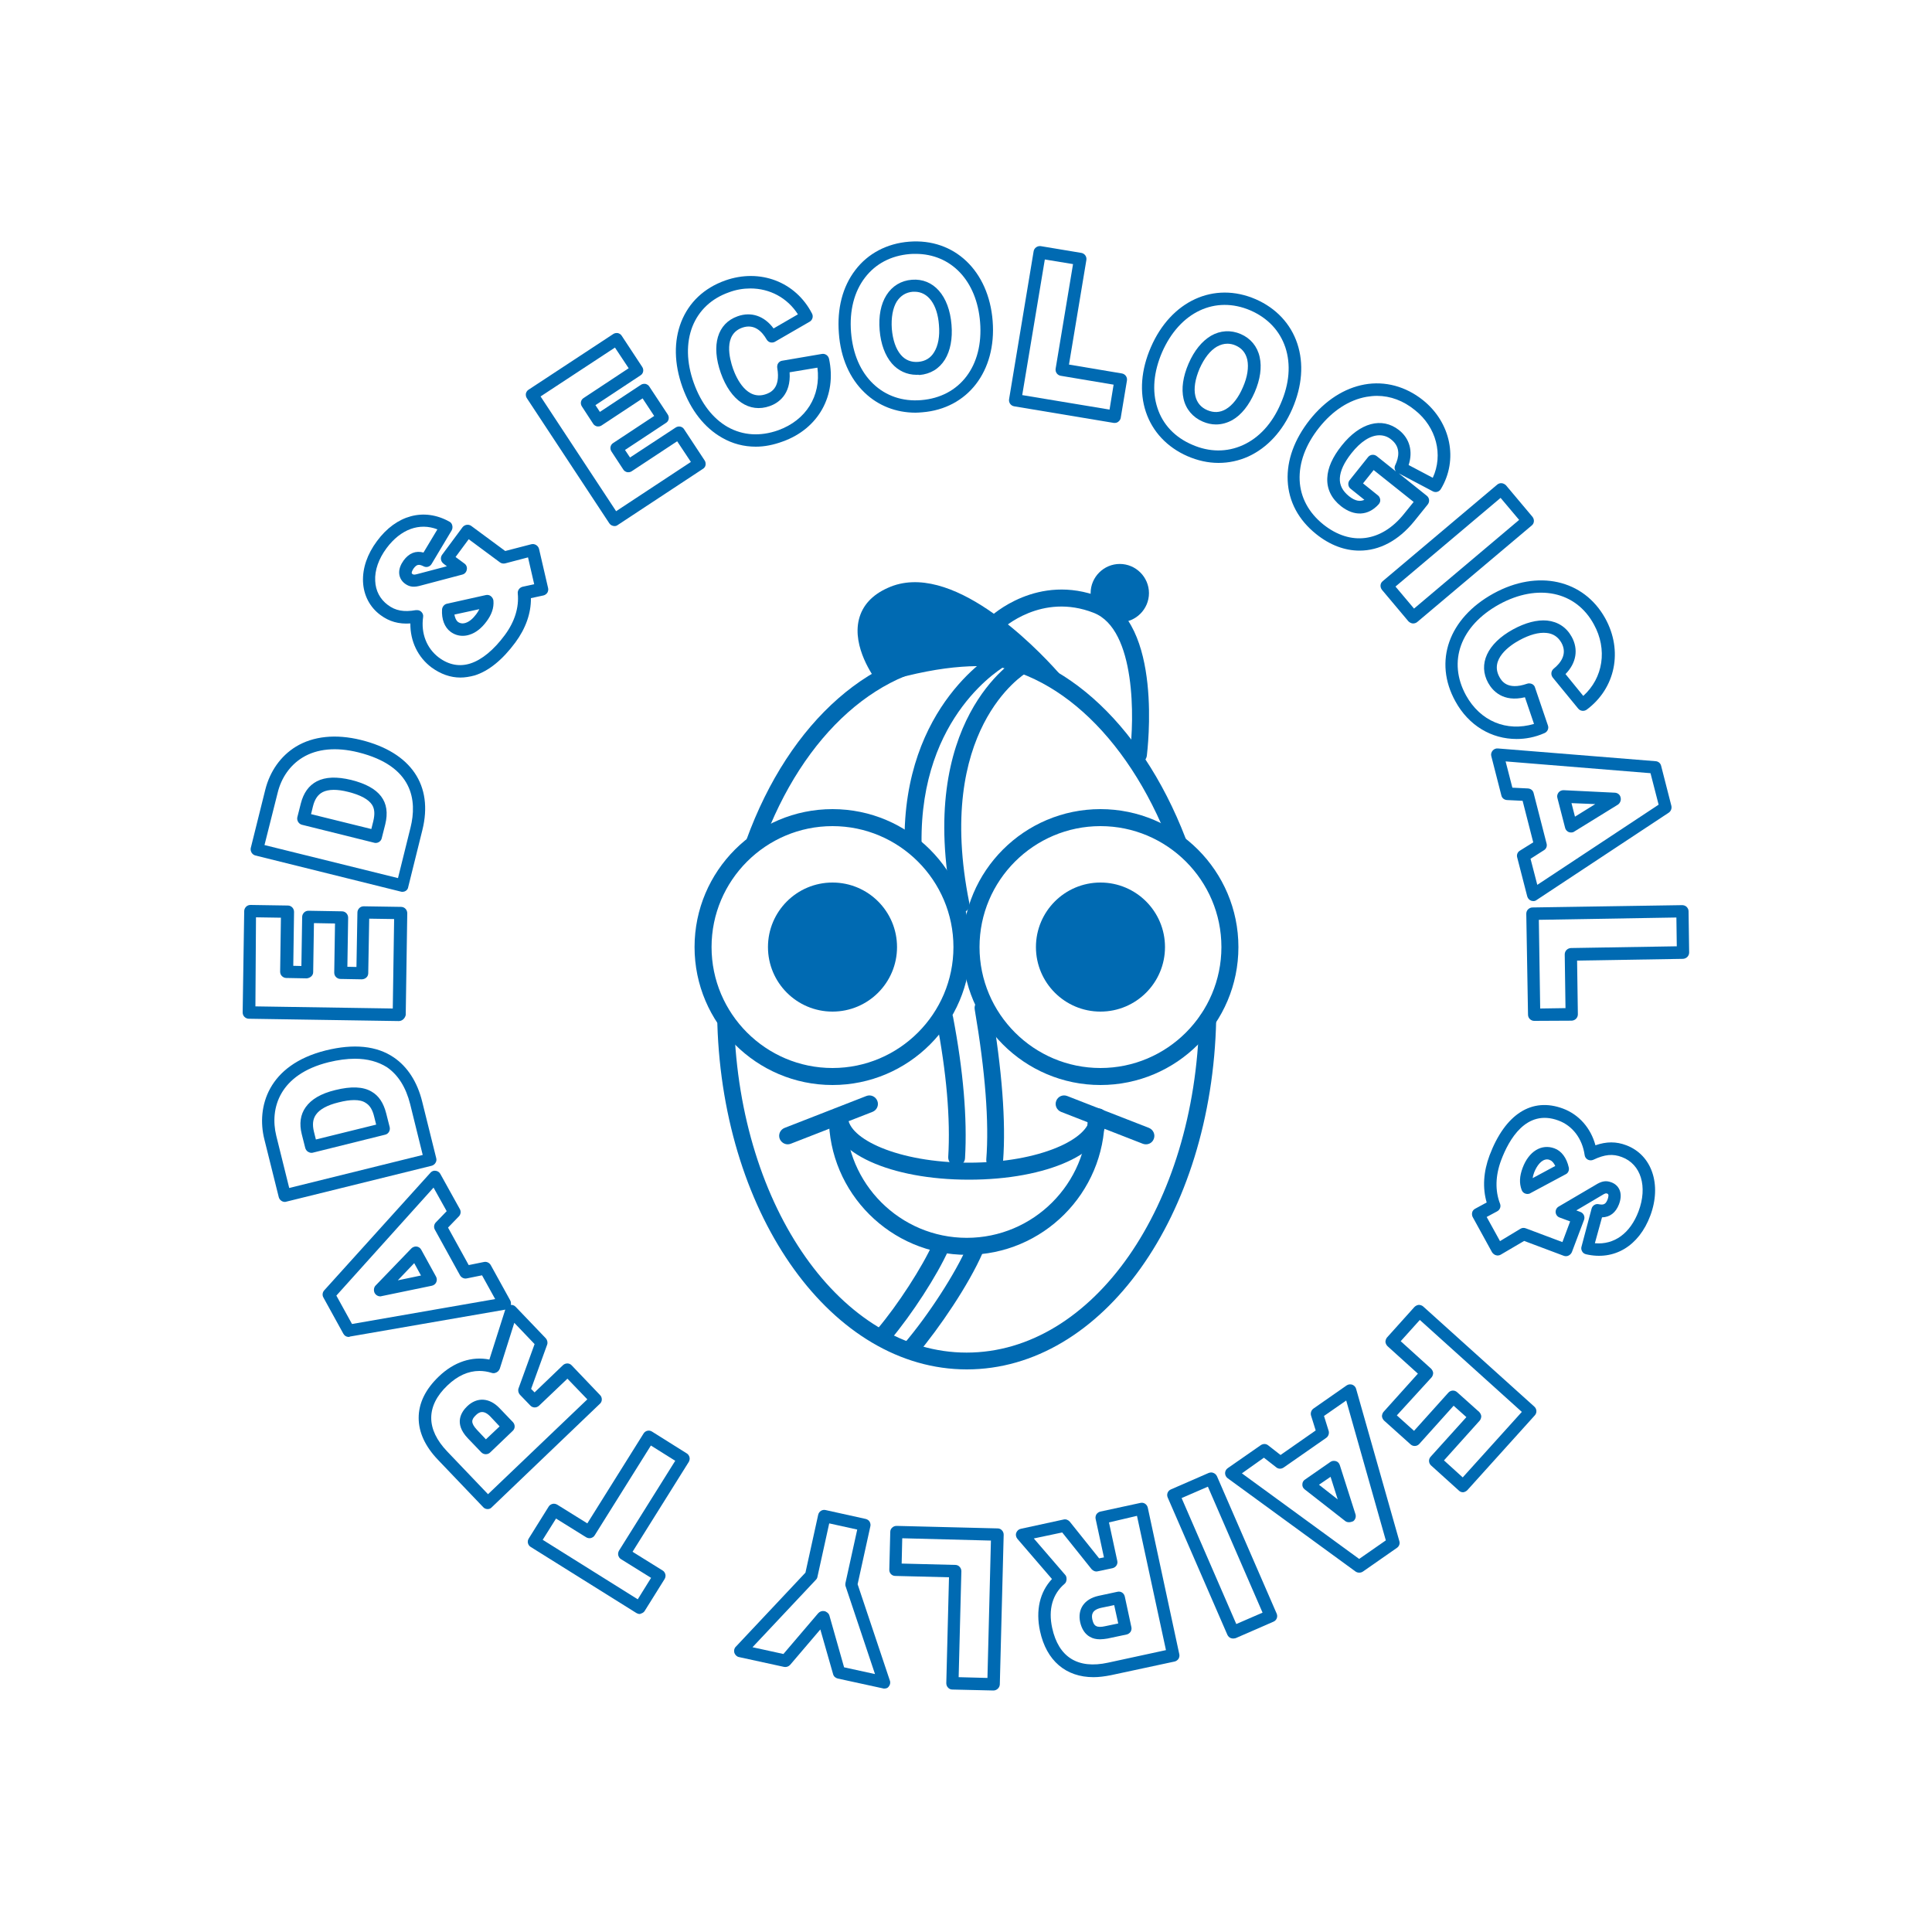 <?xml version="1.0" encoding="utf-8"?>
<!-- Generator: Adobe Illustrator 28.0.0, SVG Export Plug-In . SVG Version: 6.00 Build 0)  -->
<svg version="1.1" id="Ebene_1" xmlns="http://www.w3.org/2000/svg" xmlns:xlink="http://www.w3.org/1999/xlink" x="0px" y="0px"
	 viewBox="0 0 1000 1000" style="enable-background:new 0 0 1000 1000;" xml:space="preserve">
<style type="text/css">
	.st0{fill:#006AB2;}
	.st1{fill:#FFFFFF;}
</style>
<g>
	<g>
		<path class="st0" d="M318.1,272.3c-1,0-2.1-0.5-2.7-1.4l-42.7-64.8c-0.5-0.7-0.6-1.6-0.5-2.4c0.2-0.8,0.7-1.6,1.4-2l43.8-28.8
			c0.7-0.5,1.6-0.6,2.4-0.5c0.8,0.2,1.6,0.7,2,1.4l10.6,16.1c1,1.5,0.6,3.5-0.9,4.4l-23.3,15.4l2.3,3.5l21.2-14
			c0.7-0.5,1.6-0.6,2.4-0.5c0.8,0.2,1.6,0.7,2,1.4l9.5,14.4c1,1.5,0.6,3.5-0.9,4.4l-21.2,14l2.6,3.9l23.6-15.5
			c1.5-1,3.5-0.6,4.4,0.9l10.6,16.1c0.5,0.7,0.6,1.6,0.5,2.4s-0.7,1.6-1.4,2l-44,29C319.3,272.1,318.7,272.3,318.1,272.3z
			 M279.8,205.2l39.1,59.4l38.7-25.5l-7.1-10.7L327,243.9c-0.7,0.5-1.6,0.6-2.4,0.5c-0.8-0.2-1.6-0.7-2-1.4l-6.1-9.3
			c-1-1.5-0.6-3.5,0.9-4.4l21.2-14l-6-9.1l-21.2,14c-0.7,0.5-1.6,0.6-2.4,0.5c-0.8-0.2-1.6-0.7-2-1.4l-5.8-8.9
			c-1-1.5-0.6-3.5,0.9-4.4l23.3-15.4l-7.1-10.7L279.8,205.2z"/>
		<path class="st0" d="M391.2,231.2c-6.1,0-12-1.5-17.4-4.6c-9.2-5.2-16.3-14.3-20.6-26.3l0,0c-4.3-12.1-4.5-23.7-0.6-33.7
			c4-10.1,11.8-17.5,22.7-21.4c18-6.4,36.5,0.6,45,17.1c0.8,1.5,0.2,3.4-1.2,4.2l-18,10.4c-0.7,0.4-1.6,0.5-2.4,0.3
			c-0.8-0.2-1.5-0.8-1.9-1.5c-2.3-4-6.3-8.3-12.6-6.1c-9.9,3.5-6.6,16-4.8,21.2c1.8,5.1,7.2,16.7,17.1,13.2
			c1.9-0.7,7.7-2.7,5.8-13.6c-0.1-0.8,0-1.7,0.5-2.4c0.5-0.7,1.2-1.2,2.1-1.3l20.5-3.5c1.7-0.3,3.3,0.8,3.7,2.5
			c4.1,19-5.5,36.2-23.9,42.8C400.3,230.3,395.7,231.2,391.2,231.2z M388.4,149.3c-3.6,0-7.4,0.6-11.1,2
			c-9.1,3.2-15.6,9.4-18.9,17.7c-3.3,8.5-3.1,18.6,0.7,29.2l0,0c3.8,10.6,9.9,18.5,17.7,22.9c7.8,4.3,16.7,4.9,26,1.6
			c14.4-5.2,22.2-17.7,20.3-32.4l-14.4,2.4c0.8,11.6-6,16-10.3,17.5c-10.5,3.7-20.2-2.8-25.3-17.1c-5.1-14.4-1.8-25.7,8.7-29.4
			c7-2.5,13.8-0.2,18.6,6.3l12.6-7.3C407.5,154.1,398.4,149.3,388.4,149.3z"/>
		<path class="st0" d="M473.9,213.6c-10.1,0-19.3-3.6-26.3-10.3c-7.8-7.4-12.5-18.1-13.4-30.8c-1-12.8,1.9-24.1,8.5-32.7
			c6.5-8.6,16.4-13.8,27.8-14.7c23.5-1.9,41.3,15.1,43.3,41.1c2,25.9-12.9,45.3-36.4,47.2C476.1,213.5,475,213.6,473.9,213.6z
			 M473.9,131.4c-1,0-2,0-3,0.1c-9.7,0.8-17.7,5-23.2,12.2c-5.6,7.3-8.1,17.1-7.2,28.3l0,0c0.9,11.1,4.8,20.3,11.5,26.7
			c6.5,6.2,15.1,9.2,24.8,8.4c20-1.6,32.3-17.7,30.5-40.3C505.6,145.3,492.3,131.4,473.9,131.4z M474.4,194c-5,0-9.5-2.1-12.8-5.9
			c-3.5-4.1-5.7-10-6.3-17.2c-0.6-7.3,0.6-13.5,3.5-18.1c3-4.8,7.7-7.6,13.2-8c11.2-0.9,19.3,8.3,20.5,23.3l0,0
			c0.6,7.2-0.6,13.4-3.4,18c-3,4.8-7.5,7.5-13.2,8C475.4,193.9,474.9,194,474.4,194z M473.4,151c-0.3,0-0.6,0-0.9,0
			c-3.6,0.3-6.3,2-8.3,5c-2.1,3.4-3,8.4-2.6,14.2c0.5,5.8,2.1,10.5,4.7,13.5c2.3,2.7,5.4,3.9,9,3.6c3.6-0.3,6.4-2,8.2-5
			c2.1-3.4,3-8.2,2.5-14.1C485.2,157.6,480.4,151,473.4,151z"/>
		<path class="st0" d="M577,218.9c-0.2,0-0.4,0-0.5,0l-51.6-8.6c-1.7-0.3-2.9-1.9-2.6-3.7l12.7-76.5c0.1-0.8,0.6-1.6,1.3-2.1
			c0.7-0.5,1.5-0.7,2.4-0.6l21,3.5c1.7,0.3,2.9,1.9,2.6,3.7l-9,54.1l27.4,4.6c1.7,0.3,2.9,1.9,2.6,3.7l-3.2,19.2
			c-0.1,0.8-0.6,1.6-1.3,2.1C578.3,218.7,577.7,218.9,577,218.9z M529.1,204.5l45.2,7.5l2.1-12.9l-27.4-4.6
			c-1.7-0.3-2.9-1.9-2.6-3.7l9-54.1l-14.6-2.4L529.1,204.5z"/>
		<path class="st0" d="M630.7,239.6c-5.4,0-10.8-1.2-16.1-3.5c-10.5-4.6-18.1-12.7-21.5-22.9c-3.4-10.2-2.5-21.8,2.6-33.5l0,0
			c10.4-24,32.7-34.2,54.3-24.8c10.5,4.6,18.1,12.7,21.5,23c3.4,10.3,2.5,21.9-2.6,33.7c-5.1,11.7-13,20.2-22.8,24.7
			C641.2,238.5,636,239.6,630.7,239.6z M601.5,182.3c-4.4,10.2-5.3,20.2-2.4,28.9c2.8,8.6,9.1,15.2,18,19c8.9,3.9,18,3.9,26.2,0.2
			c8.4-3.8,15.2-11.2,19.6-21.5c4.5-10.3,5.3-20.3,2.4-29.1c-2.9-8.6-9.1-15.2-18-19.1C629,152.8,610.6,161.5,601.5,182.3
			L601.5,182.3z M629.4,219.7c-2.3,0-4.6-0.5-6.9-1.5c-5.1-2.2-8.7-6.4-9.9-11.8c-1.2-5.2-0.3-11.5,2.6-18.2
			c2.9-6.7,6.9-11.6,11.6-14.4c4.8-2.8,10.3-3.1,15.4-0.9c5.1,2.2,8.6,6.4,9.8,11.9c1.2,5.3,0.3,11.6-2.6,18.3
			c-2.9,6.6-6.8,11.6-11.5,14.3C635.2,218.9,632.3,219.7,629.4,219.7z M635.3,177.9c-1.8,0-3.6,0.5-5.4,1.5c-3.5,2-6.6,6-9,11.4
			c-2.3,5.4-3.1,10.3-2.2,14.1c0.8,3.5,2.9,6,6.2,7.4c3.3,1.4,6.5,1.3,9.6-0.5c3.4-2,6.5-5.9,8.8-11.3l0,0
			c2.4-5.4,3.1-10.4,2.3-14.3c-0.8-3.5-2.8-6-6.1-7.4C638.2,178.2,636.7,177.9,635.3,177.9z"/>
		<path class="st0" d="M703.7,285c-7.6,0-15.3-2.8-22.5-8.6c-9.1-7.3-14.2-16.8-14.7-27.6c-0.5-10.6,3.5-21.5,11.5-31.6
			c8-10,17.8-16.3,28.3-18.2c10.6-1.9,21.3,1,30.2,8.1c14.5,11.6,18.4,30.9,9.3,46c-0.9,1.5-2.7,2-4.2,1.2l-17.6-9.3l14.5,11.6
			c1.4,1.1,1.6,3.1,0.5,4.5l-7,8.7C723.8,279.9,713.9,285,703.7,285z M712.7,204.9c-1.8,0-3.6,0.2-5.4,0.5
			c-9,1.6-17.5,7.1-24.5,15.9l0,0c-7,8.8-10.5,18.2-10.1,27.3c0.4,8.9,4.7,16.8,12.3,22.9c14.1,11.2,30,9.1,41.7-5.5l5-6.2
			l-20.7-16.5l-5.5,6.9l7.7,6.2c0.7,0.5,1.1,1.4,1.2,2.2c0.1,0.9-0.2,1.7-0.8,2.4c-5.4,6-12.6,6.4-19.5,1c-4.9-3.9-7.4-8.9-7.1-14.6
			c0.2-5.2,2.7-10.8,7.4-16.7c9.5-12,20.9-15,29.7-8.1c5.6,4.4,7.3,11.1,5,18.1l12.5,6.6c5.5-11.9,1.9-26.2-9.2-35
			C726.4,207.4,719.7,204.9,712.7,204.9z M714,225.3c-4.6,0-9.7,3.2-14.5,9.3c-3.8,4.8-5.8,9.1-6,12.9c-0.2,3.6,1.4,6.6,4.7,9.3
			c3.5,2.8,6,2.8,8,1.9l-7.1-5.7c-0.7-0.5-1.1-1.3-1.2-2.1c-0.1-0.8,0.1-1.7,0.7-2.4l9.5-11.9c1.1-1.4,3.1-1.6,4.5-0.5l9.9,7.9
			c-0.7-0.9-0.9-2.2-0.3-3.3c1.8-3.8,3-9.2-2.1-13.2C718.3,226,716.2,225.3,714,225.3z M680.4,219.3L680.4,219.3L680.4,219.3z"/>
		<path class="st0" d="M731.5,322.7c-0.1,0-0.2,0-0.3,0c-0.8-0.1-1.6-0.5-2.2-1.1l-13.7-16.3c-1.1-1.4-1-3.4,0.4-4.5l59.3-50
			c0.6-0.5,1.5-0.8,2.3-0.7c0.8,0.1,1.6,0.5,2.2,1.1l13.7,16.3c1.1,1.4,1,3.4-0.4,4.5l-59.3,50C733,322.4,732.2,322.7,731.5,322.7z
			 M722.3,303.6l9.6,11.4l54.4-45.9l-9.6-11.4L722.3,303.6z"/>
		<path class="st0" d="M785,382.5c-13,0-24.8-6.9-31.7-19.5c-11.4-20.6-3.5-43,19.7-55.8h0c22.9-12.6,46.7-7.3,57.9,12.9
			c9.2,16.7,5.3,36.1-9.6,47.2c-1.4,1-3.3,0.8-4.4-0.5l-13.2-16.1c-0.5-0.7-0.8-1.5-0.7-2.4c0.1-0.9,0.5-1.6,1.2-2.2
			c3.6-2.9,7.2-7.6,4-13.4c-1.7-3-4.3-4.8-7.8-5.1c-3.9-0.4-8.7,0.9-14,3.8c-4.8,2.6-15.4,9.8-10.3,19c1,1.8,3.9,7.1,14.3,3.5
			c0.8-0.3,1.7-0.2,2.5,0.1c0.8,0.4,1.4,1,1.6,1.8l6.7,19.7c0.6,1.6-0.3,3.4-1.9,4C794.5,381.6,789.7,382.5,785,382.5z M776,312.8
			c-20.1,11.1-26.8,29.6-17.2,47.1c7.4,13.4,21,19,35.2,14.8l-4.7-13.8c-11.3,2.7-16.7-3.3-19-7.4c-5.4-9.7-0.5-20.4,12.8-27.7
			c6.4-3.5,12.5-5.1,17.7-4.6c5.6,0.6,10,3.5,12.7,8.4c3.6,6.5,2.4,13.6-3.2,19.3l9.2,11.3c10.3-9.3,12.6-24.1,5.5-37
			C815.7,306,795.9,301.9,776,312.8L776,312.8z"/>
		<path class="st0" d="M793.7,466.4c-0.4,0-0.8-0.1-1.2-0.2c-1-0.4-1.7-1.2-2-2.2l-5.2-20.2c-0.4-1.4,0.2-2.8,1.4-3.5l6.9-4.3
			l-5.5-21.5l-8.1-0.4c-1.4-0.1-2.6-1-2.9-2.4l-5.2-20.3c-0.3-1,0-2.1,0.7-2.9c0.7-0.8,1.7-1.2,2.7-1.1L857,394
			c1.4,0.1,2.5,1.1,2.8,2.4l5.3,20.7c0.3,1.3-0.2,2.7-1.3,3.5l-68.4,45.2C794.9,466.2,794.3,466.4,793.7,466.4z M792.2,444.5
			l3.5,13.5l62.8-41.5l-4.2-16.3l-75-6.1l3.5,13.6l8.1,0.4c1.4,0.1,2.6,1,2.9,2.4l6.7,26.1c0.4,1.4-0.2,2.8-1.4,3.5L792.2,444.5z
			 M813.2,430.9c-0.4,0-0.8-0.1-1.2-0.2c-0.9-0.4-1.7-1.2-1.9-2.2l-4-15.5c-0.3-1,0-2,0.6-2.8c0.6-0.8,1.6-1.2,2.6-1.2l26.6,1.3
			c1.4,0.1,2.6,1,2.9,2.4c0.4,1.4-0.2,3-1.4,3.8l-22.7,14C814.3,430.8,813.7,430.9,813.2,430.9z M813.4,415.7l1.8,7l10.5-6.5
			L813.4,415.7z"/>
		<path class="st0" d="M794.1,528.4c-1.7,0-3.2-1.4-3.2-3.2L790,473c0-0.9,0.3-1.7,0.9-2.3c0.6-0.6,1.4-1,2.3-1l77.5-1.2
			c0.8,0,1.7,0.3,2.3,0.9c0.6,0.6,1,1.4,1,2.3l0.3,21.3c0,1.8-1.4,3.2-3.2,3.3l-54.8,0.9l0.4,27.8c0,1.8-1.4,3.2-3.2,3.3
			L794.1,528.4C794.1,528.4,794.1,528.4,794.1,528.4z M796.5,476.1l0.7,45.9l13.1-0.2l-0.4-27.8c0-1.8,1.4-3.2,3.2-3.3l54.8-0.9
			l-0.2-14.9L796.5,476.1z"/>
		<path class="st0" d="M810.5,650.2c-0.4,0-0.8-0.1-1.1-0.2l-20.5-7.7l-12.1,7.1c-0.7,0.4-1.6,0.6-2.5,0.3c-0.8-0.2-1.5-0.8-2-1.5
			L762.3,630c-0.4-0.7-0.5-1.6-0.3-2.5c0.2-0.8,0.8-1.5,1.6-1.9l5.9-3.2c-2.2-7.5-1.7-15.9,1.5-24.4c8.1-21.4,21.9-30.2,38-24.2
			c8.3,3.1,14.4,10.1,16.8,19c5.7-2,10.8-2,16,0c13.2,5,18.4,20.3,12.4,36.4c-5.9,15.8-18.7,23.4-33.3,20c-0.8-0.2-1.6-0.7-2-1.5
			c-0.4-0.7-0.6-1.6-0.3-2.5l5.2-19.6c0.4-1.6,2.1-2.7,3.7-2.3c2.6,0.5,3.6,0,4.6-2.5c0.4-1.2,0.8-2.7-0.2-3
			c-0.6-0.2-0.9-0.3-2.8,0.9l-13.2,7.8l2.1,0.8c1.7,0.6,2.5,2.5,1.9,4.1l-6.3,16.7C813,649.4,811.8,650.2,810.5,650.2z M825.5,643.5
			c10,0.9,18.3-5.1,22.6-16.5c4.8-12.8,1.3-24.4-8.6-28.1c-4.7-1.8-8.9-1.4-14.8,1.4c-0.9,0.4-2,0.4-2.9-0.1
			c-0.9-0.5-1.5-1.4-1.6-2.4c-1.2-8.4-6.2-15.1-13.5-17.8c-16.8-6.3-25.8,10.1-29.7,20.5c-3,8-3.2,15.8-0.6,22.5
			c0.6,1.5,0,3.2-1.5,4l-5.4,2.9l6.9,12.5L787,636c0.8-0.5,1.8-0.6,2.8-0.2l18.9,7.1l4-10.7l-5.4-2c-1.2-0.4-2-1.5-2.1-2.7
			c-0.1-1.2,0.5-2.4,1.6-3l18.9-11.1c3.3-2.1,5.6-2.5,8.4-1.4c3.3,1.2,6.3,4.9,3.9,11.3c-1.7,4.4-4.7,6.7-8.8,6.8L825.5,643.5z
			 M790.6,618c-0.4,0-0.8-0.1-1.1-0.2c-0.9-0.3-1.6-1-1.9-1.9c-1.3-3.5-1.1-7.1,0.5-11.4c3.2-8.6,9.8-12.6,16.5-10.1
			c3.6,1.3,6.3,4.9,7.4,9.9c0.3,1.4-0.3,2.9-1.6,3.5l-18.3,9.8C791.7,617.9,791.1,618,790.6,618z M800.8,600.1c-3,0-5.4,3.4-6.7,6.7
			c-0.4,1.1-0.7,2.1-0.8,3l11.7-6.3c-0.7-1.5-1.7-2.7-2.7-3C801.8,600.2,801.3,600.1,800.8,600.1z"/>
		<path class="st0" d="M757.3,772.4c-0.8,0-1.6-0.3-2.1-0.8l-14.5-13.1c-1.3-1.2-1.4-3.2-0.2-4.5l18.5-20.5l-6.6-5.9l-17.8,19.8
			c-1.2,1.3-3.2,1.4-4.5,0.2l-13.7-12.3c-0.6-0.6-1-1.4-1.1-2.2c0-0.8,0.3-1.7,0.8-2.3l17.8-19.8l-15.7-14.2c-0.6-0.6-1-1.4-1.1-2.2
			c0-0.8,0.3-1.7,0.8-2.3l14.2-15.8c0.6-0.6,1.4-1,2.2-1.1c0.9,0,1.7,0.3,2.3,0.8l57.6,51.9c1.3,1.2,1.4,3.2,0.2,4.5l-34.9,38.7
			c-0.6,0.6-1.4,1-2.2,1.1C757.4,772.4,757.4,772.4,757.3,772.4z M747.4,755.9l9.7,8.8l30.6-33.9l-52.8-47.6l-9.9,11l15.7,14.2
			c0.6,0.6,1,1.4,1.1,2.2c0,0.8-0.3,1.7-0.8,2.3L723,732.6l8.9,8l17.8-19.8c1.2-1.3,3.2-1.4,4.5-0.2l11.4,10.2
			c0.6,0.6,1,1.4,1.1,2.2c0,0.8-0.3,1.7-0.8,2.3L747.4,755.9z"/>
		<path class="st0" d="M703.5,814c-0.7,0-1.3-0.2-1.9-0.6l-66.2-48.3c-0.8-0.6-1.3-1.6-1.3-2.6c0-1,0.5-2,1.4-2.6l17.1-11.9
			c1.2-0.8,2.7-0.8,3.8,0.1l6.4,5l18.2-12.7l-2.4-7.7c-0.4-1.3,0.1-2.8,1.2-3.6l17.2-12c0.9-0.6,1.9-0.7,2.9-0.4
			c1,0.4,1.7,1.1,2,2.1l22.4,78.9c0.4,1.3-0.1,2.7-1.3,3.5l-17.5,12.2C704.8,813.9,704.1,814,703.5,814z M642.8,762.6l60.7,44.3
			l13.8-9.6l-20.5-72.4l-11.5,8l2.4,7.7c0.4,1.3-0.1,2.8-1.2,3.6l-22.1,15.4c-1.2,0.8-2.7,0.8-3.8-0.1l-6.4-5L642.8,762.6z
			 M698.2,787.9c-0.7,0-1.4-0.2-1.9-0.6l-21-16.4c-0.8-0.6-1.3-1.6-1.2-2.6c0-1,0.5-2,1.4-2.5l13.1-9.1c0.8-0.6,1.9-0.7,2.9-0.4
			c1,0.3,1.7,1.1,2,2.1l8.1,25.4c0.4,1.3-0.1,2.8-1.2,3.6C699.7,787.7,698.9,787.9,698.2,787.9z M682.7,768.5l9.7,7.6l-3.7-11.7
			L682.7,768.5z"/>
		<path class="st0" d="M638.3,848.1c-0.4,0-0.8-0.1-1.2-0.2c-0.8-0.3-1.4-0.9-1.8-1.7l-30.9-71.1c-0.7-1.6,0-3.5,1.7-4.2l19.5-8.5
			c0.8-0.3,1.7-0.4,2.5,0c0.8,0.3,1.4,0.9,1.8,1.7l30.9,71.1c0.7,1.6,0,3.5-1.7,4.2l-19.5,8.5C639.1,848,638.7,848.1,638.3,848.1z
			 M611.6,775.4l28.3,65.2l13.6-5.9l-28.3-65.2L611.6,775.4z"/>
		<path class="st0" d="M566,868.1c-14.3,0-24.4-8.5-27.7-23.9c-2.3-10.7-0.1-20.2,6.2-26.9l-17.9-20.8c-0.7-0.9-1-2-0.6-3.1
			s1.3-1.9,2.4-2.1l22.1-4.8c1.2-0.3,2.4,0.2,3.2,1.1l15.2,19l2.5-0.5l-4.3-19.9c-0.2-0.8,0-1.7,0.4-2.4c0.5-0.7,1.2-1.2,2-1.4
			l20.8-4.5c1.7-0.4,3.4,0.7,3.8,2.5l16.3,75.8c0.2,0.8,0,1.7-0.4,2.4c-0.5,0.7-1.2,1.2-2,1.4l-33.1,7.1
			C571.8,867.7,568.8,868.1,566,868.1z M535.1,796.3l16.2,18.8c0.4,0.4,0.6,0.9,0.7,1.4c0.2,1.2-0.1,2.6-1,3.3
			c-6.2,5.3-8.5,13.2-6.4,22.8c3.3,15.2,13.3,21.4,28.9,18l30-6.5l-15-69.5L574,788l4.3,19.9c0.4,1.7-0.7,3.4-2.5,3.8l-7.6,1.6
			c-1.2,0.3-2.4-0.2-3.2-1.1l-15.2-19L535.1,796.3z M569.4,848.5c-2,0-3.8-0.4-5.3-1.3c-2.5-1.4-4.2-4-5-7.5l0,0
			c-1.5-6.9,2.2-12.1,9.5-13.7l9.8-2.1c1.8-0.4,3.4,0.7,3.8,2.5l3.4,15.8c0.2,0.8,0,1.7-0.4,2.4c-0.5,0.7-1.2,1.2-2,1.4l-9.9,2.1
			C572,848.3,570.6,848.5,569.4,848.5z M565.4,838.3c0.6,2.6,1.5,3.1,1.9,3.3c1,0.6,2.6,0.6,4.8,0.1l6.7-1.4l-2.1-9.5l-6.7,1.4
			C565,833.3,564.9,836,565.4,838.3L565.4,838.3z"/>
		<path class="st0" d="M514.2,875C514.2,875,514.1,875,514.2,875l-21.3-0.5c-0.9,0-1.7-0.4-2.2-1c-0.6-0.6-0.9-1.4-0.9-2.3l1.4-54.8
			l-27.8-0.7c-1.8,0-3.2-1.5-3.1-3.3l0.5-19.5c0-0.9,0.4-1.7,1-2.2c0.6-0.6,1.4-0.9,2.3-0.9l52.3,1.3c0.9,0,1.7,0.4,2.2,1
			c0.6,0.6,0.9,1.4,0.9,2.3l-2,77.5C517.4,873.6,515.9,875,514.2,875z M496.2,868.1l14.9,0.4l1.8-71.1l-45.9-1.2l-0.3,13.1l27.8,0.7
			c0.9,0,1.7,0.4,2.2,1c0.6,0.6,0.9,1.4,0.9,2.3L496.2,868.1z"/>
		<path class="st0" d="M457.7,874c-0.2,0-0.5,0-0.7-0.1l-23.4-5.1c-1.2-0.3-2.1-1.1-2.4-2.3l-6.6-23.1l-15.6,18.3
			c-0.8,0.9-2,1.3-3.1,1.1l-23.4-5.1c-1.1-0.2-2-1.1-2.4-2.2c-0.3-1.1-0.1-2.3,0.7-3.1l36.1-38.4l6.6-30c0.4-1.7,2.1-2.8,3.8-2.4
			l20.8,4.6c0.8,0.2,1.6,0.7,2,1.4s0.6,1.6,0.4,2.4l-6.6,30l16.7,49.9c0.4,1.1,0.1,2.3-0.7,3.2C459.5,873.7,458.6,874,457.7,874z
			 M436.9,863l16,3.5l-15.2-45.4c-0.2-0.5-0.2-1.1-0.1-1.7l6.1-27.7l-14.5-3.2l-6.1,27.7c-0.1,0.6-0.4,1.1-0.8,1.5l-32.8,34.9
			l16,3.5l18-21.1c0.8-0.9,2-1.3,3.1-1.1c1.2,0.2,2.4,1.2,2.7,2.3L436.9,863z"/>
		<path class="st0" d="M331.1,835.4c-0.6,0-1.2-0.2-1.7-0.5l-54.7-34.2c-1.5-0.9-2-2.9-1-4.4l10.3-16.5c0.4-0.7,1.2-1.2,2-1.4
			c0.8-0.2,1.7,0,2.4,0.4l15.6,9.7l29.1-46.5c0.9-1.5,2.9-2,4.4-1l18,11.3c0.7,0.4,1.2,1.2,1.4,2c0.2,0.8,0,1.7-0.4,2.4l-29.1,46.5
			l15.6,9.7c0.7,0.4,1.2,1.2,1.4,2c0.2,0.8,0,1.7-0.4,2.4l-10.3,16.5c-0.4,0.7-1.2,1.2-2,1.4C331.6,835.3,331.4,835.4,331.1,835.4z
			 M280.9,797l49.2,30.8l6.9-11.1l-15.6-9.7c-0.7-0.4-1.2-1.2-1.4-2c-0.2-0.8,0-1.7,0.4-2.4l29.1-46.5l-12.6-7.9l-29.1,46.5
			c-0.4,0.7-1.2,1.2-2,1.4c-0.8,0.2-1.7,0-2.4-0.4l-15.6-9.7L280.9,797z"/>
		<path class="st0" d="M252.4,781.1c-0.8,0-1.7-0.3-2.3-1l-23.4-24.5c-6.6-6.9-10-14.2-10-21.7c0-7.6,3.5-14.8,10.4-21.4
			c7.9-7.6,17.2-10.6,26.2-8.8l8.3-26.1c0.3-1.1,1.2-1.9,2.3-2.1c1.1-0.3,2.3,0.1,3,0.9l15.6,16.3c0.8,0.9,1.1,2.2,0.7,3.3
			l-8.3,22.9l1.8,1.8l14.7-14.1c1.3-1.2,3.3-1.2,4.5,0.1l14.7,15.4c0.6,0.6,0.9,1.4,0.9,2.3c0,0.8-0.4,1.7-1,2.2l-56,53.6
			C254,780.8,253.2,781.1,252.4,781.1z M248.1,709.6c-5.7,0-11.3,2.5-16.5,7.5c-5.6,5.3-8.4,11-8.4,16.8c0,5.8,2.8,11.6,8.2,17.3
			l21.2,22.2l51.4-49.1l-10.3-10.7L279,727.6c-1.3,1.2-3.3,1.2-4.5-0.1l-5.4-5.6c-0.8-0.9-1.1-2.2-0.7-3.3l8.3-22.9l-10.5-11
			l-7.5,23.7c-0.2,0.5-0.5,1-0.9,1.4c-0.9,0.8-2.2,1.2-3.3,0.8C252.3,709.9,250.2,709.6,248.1,709.6z M255.5,707.4L255.5,707.4
			L255.5,707.4z M251.4,752.7C251.4,752.7,251.4,752.7,251.4,752.7c-0.9,0-1.7-0.4-2.3-1l-7-7.3c-7.3-7.7-3.3-13.6-0.3-16.5
			c0,0,0,0,0,0c5.1-4.9,11.5-4.5,16.7,0.9l7,7.3c1.2,1.3,1.2,3.3-0.1,4.5l-11.7,11.2C253.1,752.4,252.3,752.7,251.4,752.7z
			 M246.3,732.5c-2.3,2.2-2.8,3.9,0.5,7.5l4.7,5l7.1-6.7l-4.7-5C250.3,729.5,247.9,730.9,246.3,732.5L246.3,732.5z"/>
		<path class="st0" d="M180.5,692c-1.2,0-2.2-0.6-2.8-1.7l-10.3-18.7c-0.7-1.2-0.5-2.7,0.4-3.7l55-60.9c0.7-0.8,1.7-1.2,2.7-1
			c1,0.1,1.9,0.7,2.4,1.6l10.1,18.2c0.7,1.2,0.5,2.8-0.5,3.8l-5.6,5.8l10.7,19.4l7.9-1.6c1.4-0.3,2.8,0.4,3.5,1.6l10.1,18.3
			c0.5,0.9,0.5,2,0.1,2.9c-0.4,0.9-1.3,1.6-2.3,1.8l-80.8,14C180.9,692,180.7,692,180.5,692z M174.1,670.6l8.1,14.7l74.1-12.9
			l-6.8-12.3l-7.9,1.6c-1.4,0.3-2.8-0.4-3.5-1.6l-13-23.6c-0.7-1.2-0.5-2.8,0.5-3.8l5.6-5.8l-6.8-12.2L174.1,670.6z M196.8,671
			c-1.1,0-2.2-0.6-2.8-1.6c-0.7-1.2-0.6-3,0.4-4l18.5-19.2c0.7-0.7,1.7-1.1,2.7-1c1,0.1,1.9,0.7,2.4,1.6l7.7,14
			c0.5,0.9,0.5,2,0.1,2.9c-0.4,0.9-1.3,1.6-2.3,1.8l-26.1,5.4C197.2,671,197,671,196.8,671z M214.4,653.8l-8.5,8.9l12-2.5
			L214.4,653.8z"/>
		<path class="st0" d="M147.4,622.1c-1.4,0-2.7-1-3.1-2.4l-7.5-30.1c-4.1-16.5,1.8-38.4,31.8-45.9c14.5-3.6,26.4-2.4,35.2,3.6
			c7.1,4.8,12.2,12.7,14.7,22.8l7.3,29.4c0.2,0.8,0.1,1.7-0.4,2.4c-0.4,0.7-1.2,1.3-2,1.5L148.1,622
			C147.9,622.1,147.6,622.1,147.4,622.1z M183.7,548c-4.1,0-8.7,0.6-13.6,1.8c-25.4,6.3-30.6,23.8-27.1,38.1l6.7,27l69.1-17.1
			l-6.5-26.3c-2.2-8.7-6.2-15.1-12-19.1C195.7,549.5,190.2,548,183.7,548z M161.2,596.7c-0.6,0-1.2-0.2-1.7-0.5
			c-0.7-0.4-1.3-1.2-1.5-2l-1.8-7.1c-1.4-5.5-0.7-10.2,2-14c2.9-4.1,7.9-7.1,15.4-8.9c8.1-2,14.3-1.8,18.7,0.8
			c3.7,2.1,6.2,5.8,7.6,11.3l0,0l1.8,7.1c0.4,1.7-0.6,3.5-2.3,3.9l-37.4,9.3C161.7,596.7,161.4,596.7,161.2,596.7z M183.3,569.4
			c-2.3,0-5,0.4-8.1,1.2c-5.8,1.4-9.8,3.6-11.7,6.4c-1.6,2.3-1.9,5.1-1,8.8l1,4l31.2-7.7l-1-4c-0.9-3.8-2.3-6-4.5-7.3
			C187.7,569.8,185.7,569.4,183.3,569.4z"/>
		<path class="st0" d="M206.4,528.5C206.4,528.5,206.4,528.5,206.4,528.5l-77.6-1.2c-0.9,0-1.7-0.4-2.3-1c-0.6-0.6-0.9-1.4-0.9-2.3
			l0.8-52.4c0-0.9,0.4-1.7,1-2.3c0.6-0.6,1.4-0.9,2.3-0.9l19.3,0.3c1.8,0,3.2,1.5,3.2,3.3l-0.4,27.9l4.2,0.1l0.4-25.4
			c0-0.9,0.4-1.7,1-2.3c0.6-0.6,1.4-0.9,2.3-0.9l17.3,0.3c1.8,0,3.2,1.5,3.2,3.3l-0.4,25.4l4.7,0.1l0.5-28.2c0-0.9,0.4-1.7,1-2.3
			c0.6-0.6,1.4-0.9,2.3-0.9l19.3,0.3c1.8,0,3.2,1.5,3.2,3.3l-0.8,52.7C209.6,527.1,208.2,528.5,206.4,528.5z M132.2,520.9l71.1,1.1
			l0.7-46.3l-12.9-0.2l-0.5,28.2c0,1.8-1.4,3.1-3.3,3.2l-11.1-0.2c-0.9,0-1.7-0.4-2.3-1c-0.6-0.6-0.9-1.4-0.9-2.3l0.4-25.4
			l-10.9-0.2l-0.4,25.4c0,1.8-1.6,3-3.3,3.2l-10.6-0.2c-0.9,0-1.7-0.4-2.3-1c-0.6-0.6-0.9-1.4-0.9-2.3l0.4-27.9l-12.9-0.2
			L132.2,520.9z"/>
		<path class="st0" d="M208.3,461.6c-0.3,0-0.5,0-0.8-0.1l-75.3-18.7c-0.8-0.2-1.5-0.7-2-1.5c-0.4-0.7-0.6-1.6-0.4-2.4l7.5-30.1
			c2.4-9.6,8-17.5,15.8-22.3c9-5.5,20.7-6.7,33.7-3.5c26,6.4,37.6,23.5,31.8,46.7l-7.3,29.4C211.1,460.6,209.8,461.6,208.3,461.6z
			 M136.9,437.4l69.1,17.1l6.5-26.2c3.4-13.8,1.5-31.8-27.1-38.9c-11.3-2.8-21.3-1.9-28.8,2.7c-6.4,3.9-11,10.4-12.9,18.3
			L136.9,437.4z M194.5,436.3c-0.3,0-0.5,0-0.8-0.1l-37.4-9.3c-0.8-0.2-1.5-0.7-2-1.5c-0.4-0.7-0.6-1.6-0.4-2.4l1.8-7.1
			c1.4-5.5,4.1-9.3,8.3-11.5c4.5-2.3,10.3-2.5,17.8-0.7c14.8,3.7,20.5,11.2,17.6,23v0l-1.8,7.1C197.3,435.3,195.9,436.3,194.5,436.3
			z M161,421.4l31.2,7.7l1-4c0.9-3.8,0.7-6.4-0.6-8.5c-1.8-2.8-5.9-5.1-12.3-6.7c-5.8-1.5-10.3-1.4-13.3,0.1c-2.5,1.3-4.1,3.7-5,7.3
			L161,421.4z M196.3,425.9L196.3,425.9L196.3,425.9z"/>
		<path class="st0" d="M238.3,350.7c-5.2,0-10.2-1.8-14.9-5.2c-7.1-5.3-11.1-13.6-11-22.8c-6.1,0.4-10.9-1-15.4-4.3
			c-5.6-4.1-8.8-10.3-9.1-17.3c-0.3-7,2.2-14.3,7.2-21c10-13.6,24.4-17.4,37.5-10.1c0.8,0.4,1.3,1.1,1.5,2s0.1,1.7-0.3,2.5
			l-10.4,17.4c-0.9,1.5-2.7,2-4.2,1.2c-2.4-1.2-3.5-1-5.1,1.1c-0.9,1.3-1,2.1-1,2.3c0,0.2,0,0.4,0.4,0.6c0.5,0.4,0.8,0.5,3-0.1
			l14.8-3.9l-1.8-1.4c-1.4-1.1-1.7-3.1-0.7-4.5l10.6-14.3c1.1-1.4,3.1-1.7,4.5-0.7l17.6,13l13.5-3.5c0.8-0.2,1.7-0.1,2.5,0.4
			c0.7,0.4,1.3,1.2,1.5,2l4.7,20.3c0.2,0.8,0,1.7-0.4,2.4c-0.5,0.7-1.2,1.2-2,1.4l-6.5,1.4c0.1,7.8-2.7,15.7-8.1,23
			c-6.6,8.9-13.7,14.7-21,17C243.1,350.3,240.6,350.7,238.3,350.7z M215.9,315.8c0.8,0,1.6,0.3,2.2,0.9c0.7,0.7,1.1,1.7,0.9,2.7
			c-1.2,8.5,1.9,16.2,8.1,20.9c5.2,3.9,10.8,4.9,16.4,3.1c5.9-1.9,12.1-7,17.8-14.7c5.1-6.9,7.4-14.3,6.7-21.5
			c-0.2-1.6,0.9-3.1,2.5-3.5l6-1.3l-3.2-13.9l-11.8,3.1c-0.9,0.2-1.9,0.1-2.7-0.5l-16.2-12l-6.8,9.2l4.6,3.4c1,0.7,1.5,2,1.2,3.2
			c-0.2,1.2-1.1,2.2-2.3,2.5l-21.2,5.6c-3.8,1.1-6,0.9-8.5-0.9c-1.9-1.4-3-3.5-3-5.8c0-2,0.8-4.1,2.3-6.2c2.8-3.8,6.3-5.2,10.3-4.1
			l7.2-12c-9.3-3.6-19-0.1-26.3,9.7c-4.1,5.5-6.2,11.5-5.9,16.9c0.2,5.2,2.5,9.5,6.5,12.5c4,3,8.2,3.8,14.6,2.7
			C215.5,315.8,215.7,315.8,215.9,315.8z M239.5,329.1c-2.3,0-4.4-0.7-6.3-2.1c-3.1-2.3-4.7-6.5-4.4-11.5c0.1-1.4,1.1-2.7,2.5-3
			l20.2-4.5c0.9-0.2,1.9,0,2.6,0.6c0.7,0.6,1.2,1.4,1.3,2.3c0.3,3.7-0.9,7.2-3.6,10.8c-2.5,3.4-5.5,5.8-8.7,6.8
			C241.9,328.9,240.7,329.1,239.5,329.1z M235.2,318.1c0.3,1.7,0.9,3,1.7,3.7c1.2,0.9,2.6,1.1,4.1,0.6c1.9-0.6,3.8-2.2,5.5-4.5
			c0.7-0.9,1.2-1.8,1.6-2.6L235.2,318.1z"/>
	</g>
	<g>
		<path class="st0" d="M500.4,708.8c-69.3,0-126-78.5-129.1-178.7c-0.1-2.4,1.8-4.4,4.2-4.5c2.3-0.2,4.4,1.8,4.5,4.2
			c2.9,95.5,55.7,170.3,120.3,170.3c65.4,0,118.3-75.8,120.4-172.5c0.1-2.4,2.2-4.2,4.5-4.3c2.4,0.1,4.3,2.1,4.3,4.5
			C627.3,629.3,570.6,708.8,500.4,708.8z"/>
		<path class="st0" d="M390.4,440.7c-0.5,0-1-0.1-1.5-0.3c-2.3-0.8-3.4-3.3-2.6-5.6c22.4-61.8,66.2-100.2,114.5-100.2
			c46,0,89.3,38.1,112.9,99.4c0.9,2.3-0.3,4.8-2.5,5.7c-2.2,0.9-4.8-0.3-5.7-2.5c-22.3-57.9-62.4-93.8-104.7-93.8
			c-44.5,0-85.2,36.2-106.3,94.4C393.9,439.6,392.2,440.7,390.4,440.7z"/>
		<path class="st0" d="M457.5,695c-1,0-2-0.3-2.8-1c-1.8-1.6-2.1-4.3-0.5-6.2c10.5-12.4,23.2-32,28.8-44.5c1-2.2,3.6-3.2,5.8-2.2
			c2.2,1,3.2,3.6,2.2,5.8c-6,13.4-19,33.4-30.1,46.6C459.9,694.5,458.7,695,457.5,695z"/>
		<path class="st0" d="M495.2,603.5c-0.1,0-0.2,0-0.3,0c-2.4-0.1-4.2-2.2-4.1-4.6c1.2-19.9-0.9-43.8-6.1-70.9
			c-0.5-2.4,1.1-4.7,3.5-5.1c2.4-0.4,4.7,1.1,5.1,3.5c5.3,27.8,7.4,52.4,6.2,73.1C499.4,601.7,497.5,603.5,495.2,603.5z"/>
		<path class="st0" d="M472.6,441c-2.4,0-4.3-1.9-4.4-4.3c-1-72.2,46.8-99.1,48.9-100.2c2.1-1.2,4.8-0.4,5.9,1.7
			c1.2,2.1,0.4,4.8-1.7,5.9c-1.8,1-45.2,25.7-44.3,92.4C477,439,475,440.9,472.6,441C472.6,441,472.6,441,472.6,441z"/>
		<path class="st0" d="M471.4,702.5c-1,0-2-0.3-2.8-1c-1.8-1.6-2.1-4.3-0.5-6.2c12.6-14.8,26.6-36.5,32.6-50.4
			c1-2.2,3.5-3.2,5.7-2.3c2.2,1,3.2,3.5,2.3,5.7c-7.3,16.8-22.6,39.2-33.9,52.6C473.9,702,472.6,702.5,471.4,702.5z"/>
		<path class="st0" d="M514.8,604.8c-0.1,0-0.2,0-0.3,0c-2.4-0.2-4.2-2.3-4-4.7c1.5-19.3-0.5-45.4-6-77.7c-0.4-2.4,1.2-4.6,3.6-5
			c2.4-0.4,4.6,1.2,5,3.6c5.6,33,7.6,59.9,6.1,79.8C519,603,517,604.8,514.8,604.8z"/>
		<path class="st0" d="M497.4,472.4c-2,0-3.9-1.4-4.3-3.5c-19.3-95.9,31.8-127.2,34-128.5c2.1-1.2,4.8-0.5,6,1.6
			c1.2,2.1,0.5,4.8-1.5,6c-2,1.2-47.9,29.9-29.9,119.3c0.5,2.4-1.1,4.7-3.4,5.1C497.9,472.3,497.7,472.4,497.4,472.4z"/>
		<path class="st0" d="M430.9,561.6c-39.3,0-71.4-32-71.4-71.4s32-71.4,71.4-71.4s71.4,32,71.4,71.4S470.2,561.6,430.9,561.6z
			 M430.9,427.6c-34.5,0-62.6,28.1-62.6,62.6s28.1,62.6,62.6,62.6s62.6-28.1,62.6-62.6S465.4,427.6,430.9,427.6z"/>
		<path class="st0" d="M500.4,649.5c-39.3,0-71.4-32-71.4-71.4c0-2.4,2-4.4,4.4-4.4s4.4,2,4.4,4.4c0,34.5,28.1,62.6,62.6,62.6
			s62.6-28.1,62.6-62.6c0-2.4,2-4.4,4.4-4.4s4.4,2,4.4,4.4C571.8,617.5,539.8,649.5,500.4,649.5z"/>
		<path class="st0" d="M501.5,610.6c-40.7,0-71.4-14-71.4-32.5c0-2.4,2-4.4,4.4-4.4s4.4,2,4.4,4.4c0,11.2,25.7,23.7,62.6,23.7
			c36.9,0,62.6-12.5,62.6-23.7c0-2.4,2-4.4,4.4-4.4s4.4,2,4.4,4.4C572.9,596.7,542.2,610.6,501.5,610.6z"/>
		<path class="st0" d="M569.6,561.6c-39.3,0-71.4-32-71.4-71.4s32-71.4,71.4-71.4c39.3,0,71.4,32,71.4,71.4S609,561.6,569.6,561.6z
			 M569.6,427.6c-34.5,0-62.6,28.1-62.6,62.6s28.1,62.6,62.6,62.6c34.5,0,62.6-28.1,62.6-62.6S604.1,427.6,569.6,427.6z"/>
		<g>
			<path class="st0" d="M456.5,348.8c0,0-21.5-28.6,4.8-40.5c26.2-11.9,63.2,20.3,83.5,42.9C544.7,351.2,524.4,328.6,456.5,348.8z"
				/>
			<path class="st0" d="M544.7,355.6c-1.2,0-2.4-0.5-3.3-1.5c-0.2-0.2-20-20.1-83.7-1.1c-1.8,0.5-3.6-0.1-4.7-1.6
				c-0.5-0.7-12.1-16.4-8.4-30.9c1.8-7.1,6.8-12.6,14.9-16.2c32.4-14.8,76,29.9,88.5,44c1.6,1.8,1.5,4.6-0.3,6.2
				C546.8,355.2,545.7,355.6,544.7,355.6z M473.5,310.1c-3.7,0-7.2,0.7-10.5,2.2c-5.6,2.5-8.9,5.9-10,10.4c-2,7.7,2.7,16.8,5.3,21.1
				c31.6-9,53-8.8,67-5.9C508.2,322.2,489.2,310.1,473.5,310.1z"/>
		</g>
		<path class="st0" d="M589.2,395c-0.2,0-0.4,0-0.6,0c-2.4-0.3-4.1-2.5-3.8-4.9c2.3-17.3,3.3-64.3-18.7-72.9
			c-27-10.6-47.1,8-47.9,8.8c-1.8,1.7-4.5,1.6-6.2-0.2c-1.7-1.8-1.6-4.5,0.2-6.2c1-1,24.9-23.2,57.2-10.6
			c32.8,12.9,24.5,79.3,24.2,82.2C593.3,393.4,591.4,395,589.2,395z"/>
		<g>
			<circle class="st0" cx="579.6" cy="307" r="10.7"/>
			<path class="st0" d="M579.6,322.1c-8.3,0-15.1-6.8-15.1-15.1s6.8-15.1,15.1-15.1s15.1,6.8,15.1,15.1S587.9,322.1,579.6,322.1z
				 M579.6,300.7c-3.5,0-6.4,2.8-6.4,6.4c0,3.5,2.8,6.4,6.4,6.4s6.4-2.8,6.4-6.4C586,303.5,583.1,300.7,579.6,300.7z"/>
		</g>
		<circle class="st0" cx="430.9" cy="490.2" r="33.4"/>
		<circle class="st0" cx="569.6" cy="490.2" r="33.4"/>
		<g>
			<path class="st0" d="M407.7,592.3c-1.7,0-3.4-1.1-4.1-2.8c-0.9-2.2,0.2-4.8,2.5-5.7l42.3-16.5c2.2-0.9,4.8,0.2,5.7,2.5
				c0.9,2.2-0.2,4.8-2.5,5.7L409.3,592C408.8,592.2,408.2,592.3,407.7,592.3z"/>
			<path class="st0" d="M593.1,592.3c-0.5,0-1.1-0.1-1.6-0.3l-42.3-16.5c-2.2-0.9-3.4-3.4-2.5-5.7c0.9-2.3,3.4-3.4,5.7-2.5
				l42.3,16.5c2.2,0.9,3.4,3.4,2.5,5.7C596.5,591.3,594.9,592.3,593.1,592.3z"/>
		</g>
	</g>
</g>
</svg>
